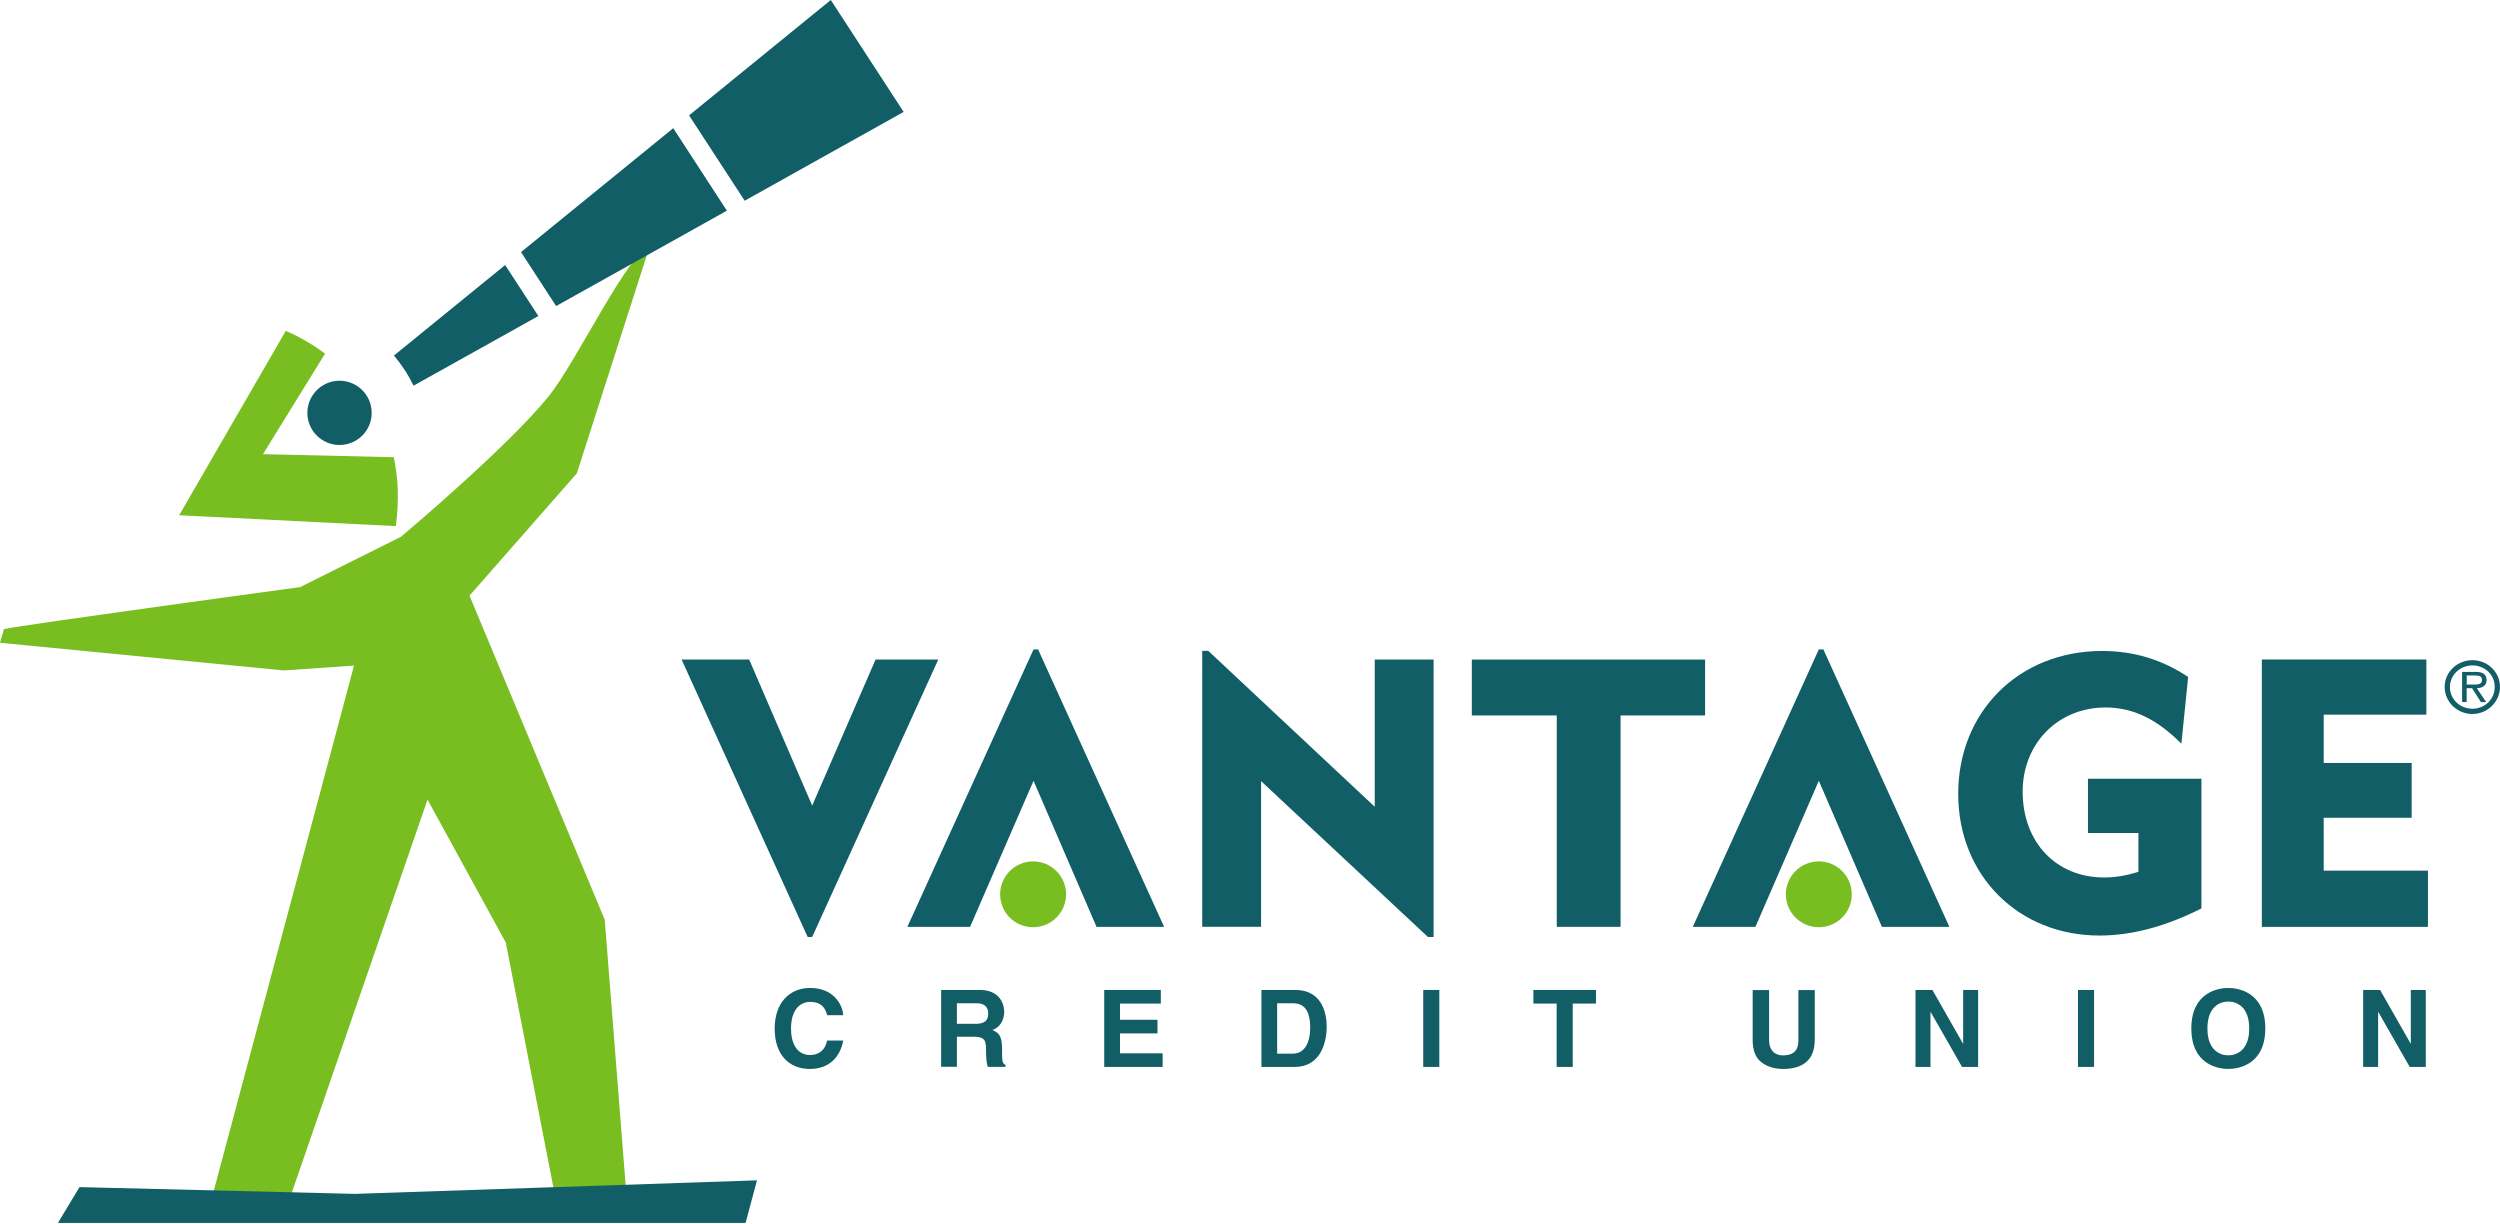 <?xml version="1.0" encoding="UTF-8"?>
<svg id="Layer_1" xmlns="http://www.w3.org/2000/svg" version="1.1" viewBox="0 0 384 188">
  <!-- Generator: Adobe Illustrator 29.0.0, SVG Export Plug-In . SVG Version: 2.1.0 Build 186)  -->
  <defs>
    <style>
      .st0 {
        fill: none;
      }

      .st1 {
        fill: #115e67;
      }

      .st2 {
        fill: #78be20;
      }
    </style>
  </defs>
  <rect class="st0" width="384" height="188"/>
  <g>
    <g>
      <path class="st2" d="M72.11,91.5l16.49-18.79,11-34.28c-2.59-.64-10.96,17.01-15.29,22.4-6.32,7.86-22.74,21.63-22.74,21.63l-15.47,7.72S3.21,96.01.6,96.63l-.6,2.1,43.61,4.25,10.77-.75-22.27,83.39h11.87l21.69-62.8,12.02,21.95,7.83,40.29h10.82l-3.45-43.79-20.77-49.77Z"/>
      <path class="st1" d="M63.52,59.24l19.17-10.7-5.1-7.83-17.08,13.9c1.1,1.31,2.16,2.85,3.01,4.64Z"/>
      <path class="st2" d="M40.39,69.76l9.51-15.39.03-.05c-3.3-2.45-6.04-3.49-6.04-3.49l-16.37,28.31,33.27,1.67c.55-3.98.36-7.49-.31-10.58l-20.09-.47Z"/>
      <g>
        <polygon class="st1" points="103.41 19.69 80.03 38.72 85.42 47.01 111.65 32.36 103.41 19.69"/>
        <polygon class="st1" points="114.38 30.83 138.8 17.19 127.61 0 105.84 17.72 114.38 30.83"/>
      </g>
      <path class="st1" d="M57.09,63.42c0,2.72-2.21,4.93-4.94,4.93s-4.94-2.22-4.94-4.93,2.21-4.94,4.94-4.94,4.94,2.21,4.94,4.94Z"/>
      <polygon class="st1" points="54.51 183.38 116.27 181.3 114.52 187.84 8.9 187.84 12.21 182.34 54.51 183.38"/>
    </g>
    <g>
      <path class="st1" d="M124.06,143.92l-19.37-42.62h10.38l9.68,22.44,9.74-22.44h9.63l-19.37,42.62h-.7Z"/>
      <path class="st1" d="M159.45,99.75l19.36,42.62h-10.38l-9.68-22.44-9.75,22.44h-9.63l19.38-42.62h.7Z"/>
      <path class="st1" d="M280.07,99.75l19.36,42.62h-10.37l-9.69-22.44-9.74,22.44h-9.62l19.36-42.62h.7Z"/>
      <path class="st1" d="M184.66,99.97h.93l25.57,23.95v-22.62h9.04v42.62h-.87l-25.63-23.94v22.38h-9.04v-42.39Z"/>
      <path class="st1" d="M239.11,109.89h-13.04v-8.58h35.83v8.58h-12.98v32.47h-9.8v-32.47Z"/>
      <path class="st1" d="M347.42,101.3h25.27v8.47h-15.77v7.42h13.51v8.42h-13.51v8.12h16.01v8.64h-25.51v-41.06Z"/>
      <g>
        <path class="st1" d="M127.05,155.93c-.2-.71-.58-2.04-2.62-2.04-1.18,0-2.93.79-2.93,4.13,0,2.12.84,4.03,2.93,4.03,1.37,0,2.32-.77,2.62-2.22h2.47c-.49,2.57-2.17,4.36-5.13,4.36-3.14,0-5.4-2.12-5.4-6.2s2.39-6.24,5.43-6.24c3.54,0,4.97,2.44,5.1,4.18h-2.47Z"/>
        <path class="st1" d="M144.56,152.06h5.97c3.14,0,3.72,2.32,3.72,3.34,0,1.3-.66,2.42-1.83,2.81.97.43,1.5.79,1.5,3,0,1.73,0,2.16.53,2.35v.31h-2.73c-.16-.56-.26-1.17-.26-2.39,0-1.61-.1-2.24-1.93-2.24h-2.55v4.62h-2.42v-11.82ZM149.88,157.26c1.28,0,1.91-.44,1.91-1.61,0-.63-.28-1.55-1.73-1.55h-3.08v3.16h2.9Z"/>
        <path class="st1" d="M178.3,154.15h-6.27v2.49h5.76v2.09h-5.76v3.06h6.55v2.09h-8.97v-11.82h8.69v2.09Z"/>
        <path class="st1" d="M193.75,152.06h5.22c3.98,0,4.81,3.39,4.81,5.63,0,2.53-1,6.19-4.9,6.19h-5.12v-11.82ZM196.17,161.84h2.4c2.01,0,2.68-2.02,2.68-3.97,0-3.49-1.66-3.77-2.71-3.77h-2.37v7.73Z"/>
        <path class="st1" d="M221.08,163.88h-2.47v-11.82h2.47v11.82Z"/>
        <path class="st1" d="M241.57,163.88h-2.47v-9.73h-3.57v-2.09h9.61v2.09h-3.57v9.73Z"/>
        <path class="st1" d="M278.74,159.75c0,3.11-1.88,4.44-4.86,4.44-1.09,0-2.7-.26-3.75-1.43-.64-.72-.89-1.68-.92-2.86v-7.83h2.52v7.67c0,1.65.95,2.37,2.11,2.37,1.7,0,2.39-.82,2.39-2.25v-7.79h2.52v7.69Z"/>
        <path class="st1" d="M301.54,152.06h2.3v11.82h-2.47l-4.82-8.43h-.03v8.43h-2.3v-11.82h2.6l4.69,8.23h.03v-8.23Z"/>
        <path class="st1" d="M321.65,163.88h-2.47v-11.82h2.47v11.82Z"/>
        <path class="st1" d="M342.27,151.75c1.56,0,5.68.67,5.68,6.22s-4.11,6.22-5.68,6.22-5.68-.67-5.68-6.22,4.11-6.22,5.68-6.22ZM342.27,162.1c1.33,0,3.21-.82,3.21-4.13s-1.88-4.13-3.21-4.13-3.21.82-3.21,4.13,1.88,4.13,3.21,4.13Z"/>
        <path class="st1" d="M370.3,152.06h2.3v11.82h-2.47l-4.82-8.43h-.03v8.43h-2.3v-11.82h2.6l4.69,8.23h.03v-8.23Z"/>
      </g>
      <path class="st2" d="M163.75,137.37c0,2.79-2.27,5.05-5.07,5.05s-5.06-2.26-5.06-5.05,2.27-5.06,5.06-5.06,5.07,2.26,5.07,5.06Z"/>
      <path class="st2" d="M284.43,137.37c0,2.79-2.26,5.05-5.06,5.05s-5.06-2.26-5.06-5.05,2.27-5.06,5.06-5.06,5.06,2.26,5.06,5.06Z"/>
      <path class="st1" d="M338.13,139.54c-5.5,2.78-10.72,4.16-15.64,4.16-12.45,0-21.71-9.2-21.71-21.77s9.27-21.94,22.12-21.94c4.86,0,9.2,1.33,13.2,3.99l-1.04,10.25c-3.71-3.71-7.35-5.56-11.64-5.56-7.35,0-12.74,5.56-12.74,12.91,0,7.82,5.16,13.2,12.51,13.2,1.68,0,3.42-.28,5.27-.87v-5.96h-7.75v-8.34h17.43v19.92Z"/>
      <path class="st1" d="M375.5,105.51c0-2.26,1.91-4.11,4.26-4.11s4.24,1.85,4.24,4.11-1.9,4.16-4.24,4.16-4.26-1.85-4.26-4.16ZM376.31,105.51c0,1.89,1.53,3.35,3.45,3.35s3.43-1.46,3.43-3.35-1.53-3.3-3.43-3.3-3.45,1.48-3.45,3.3ZM381.88,107.84h-.81l-1.36-2.13h-.83v2.13h-.7v-4.63h2.07c.4,0,.8.02,1.16.22.35.2.53.61.53,1,0,.91-.66,1.25-1.5,1.28l1.44,2.13ZM379.66,105.14c.67,0,1.58.12,1.58-.71,0-.6-.53-.68-1.12-.68h-1.23v1.39h.77Z"/>
    </g>
  </g>
</svg>